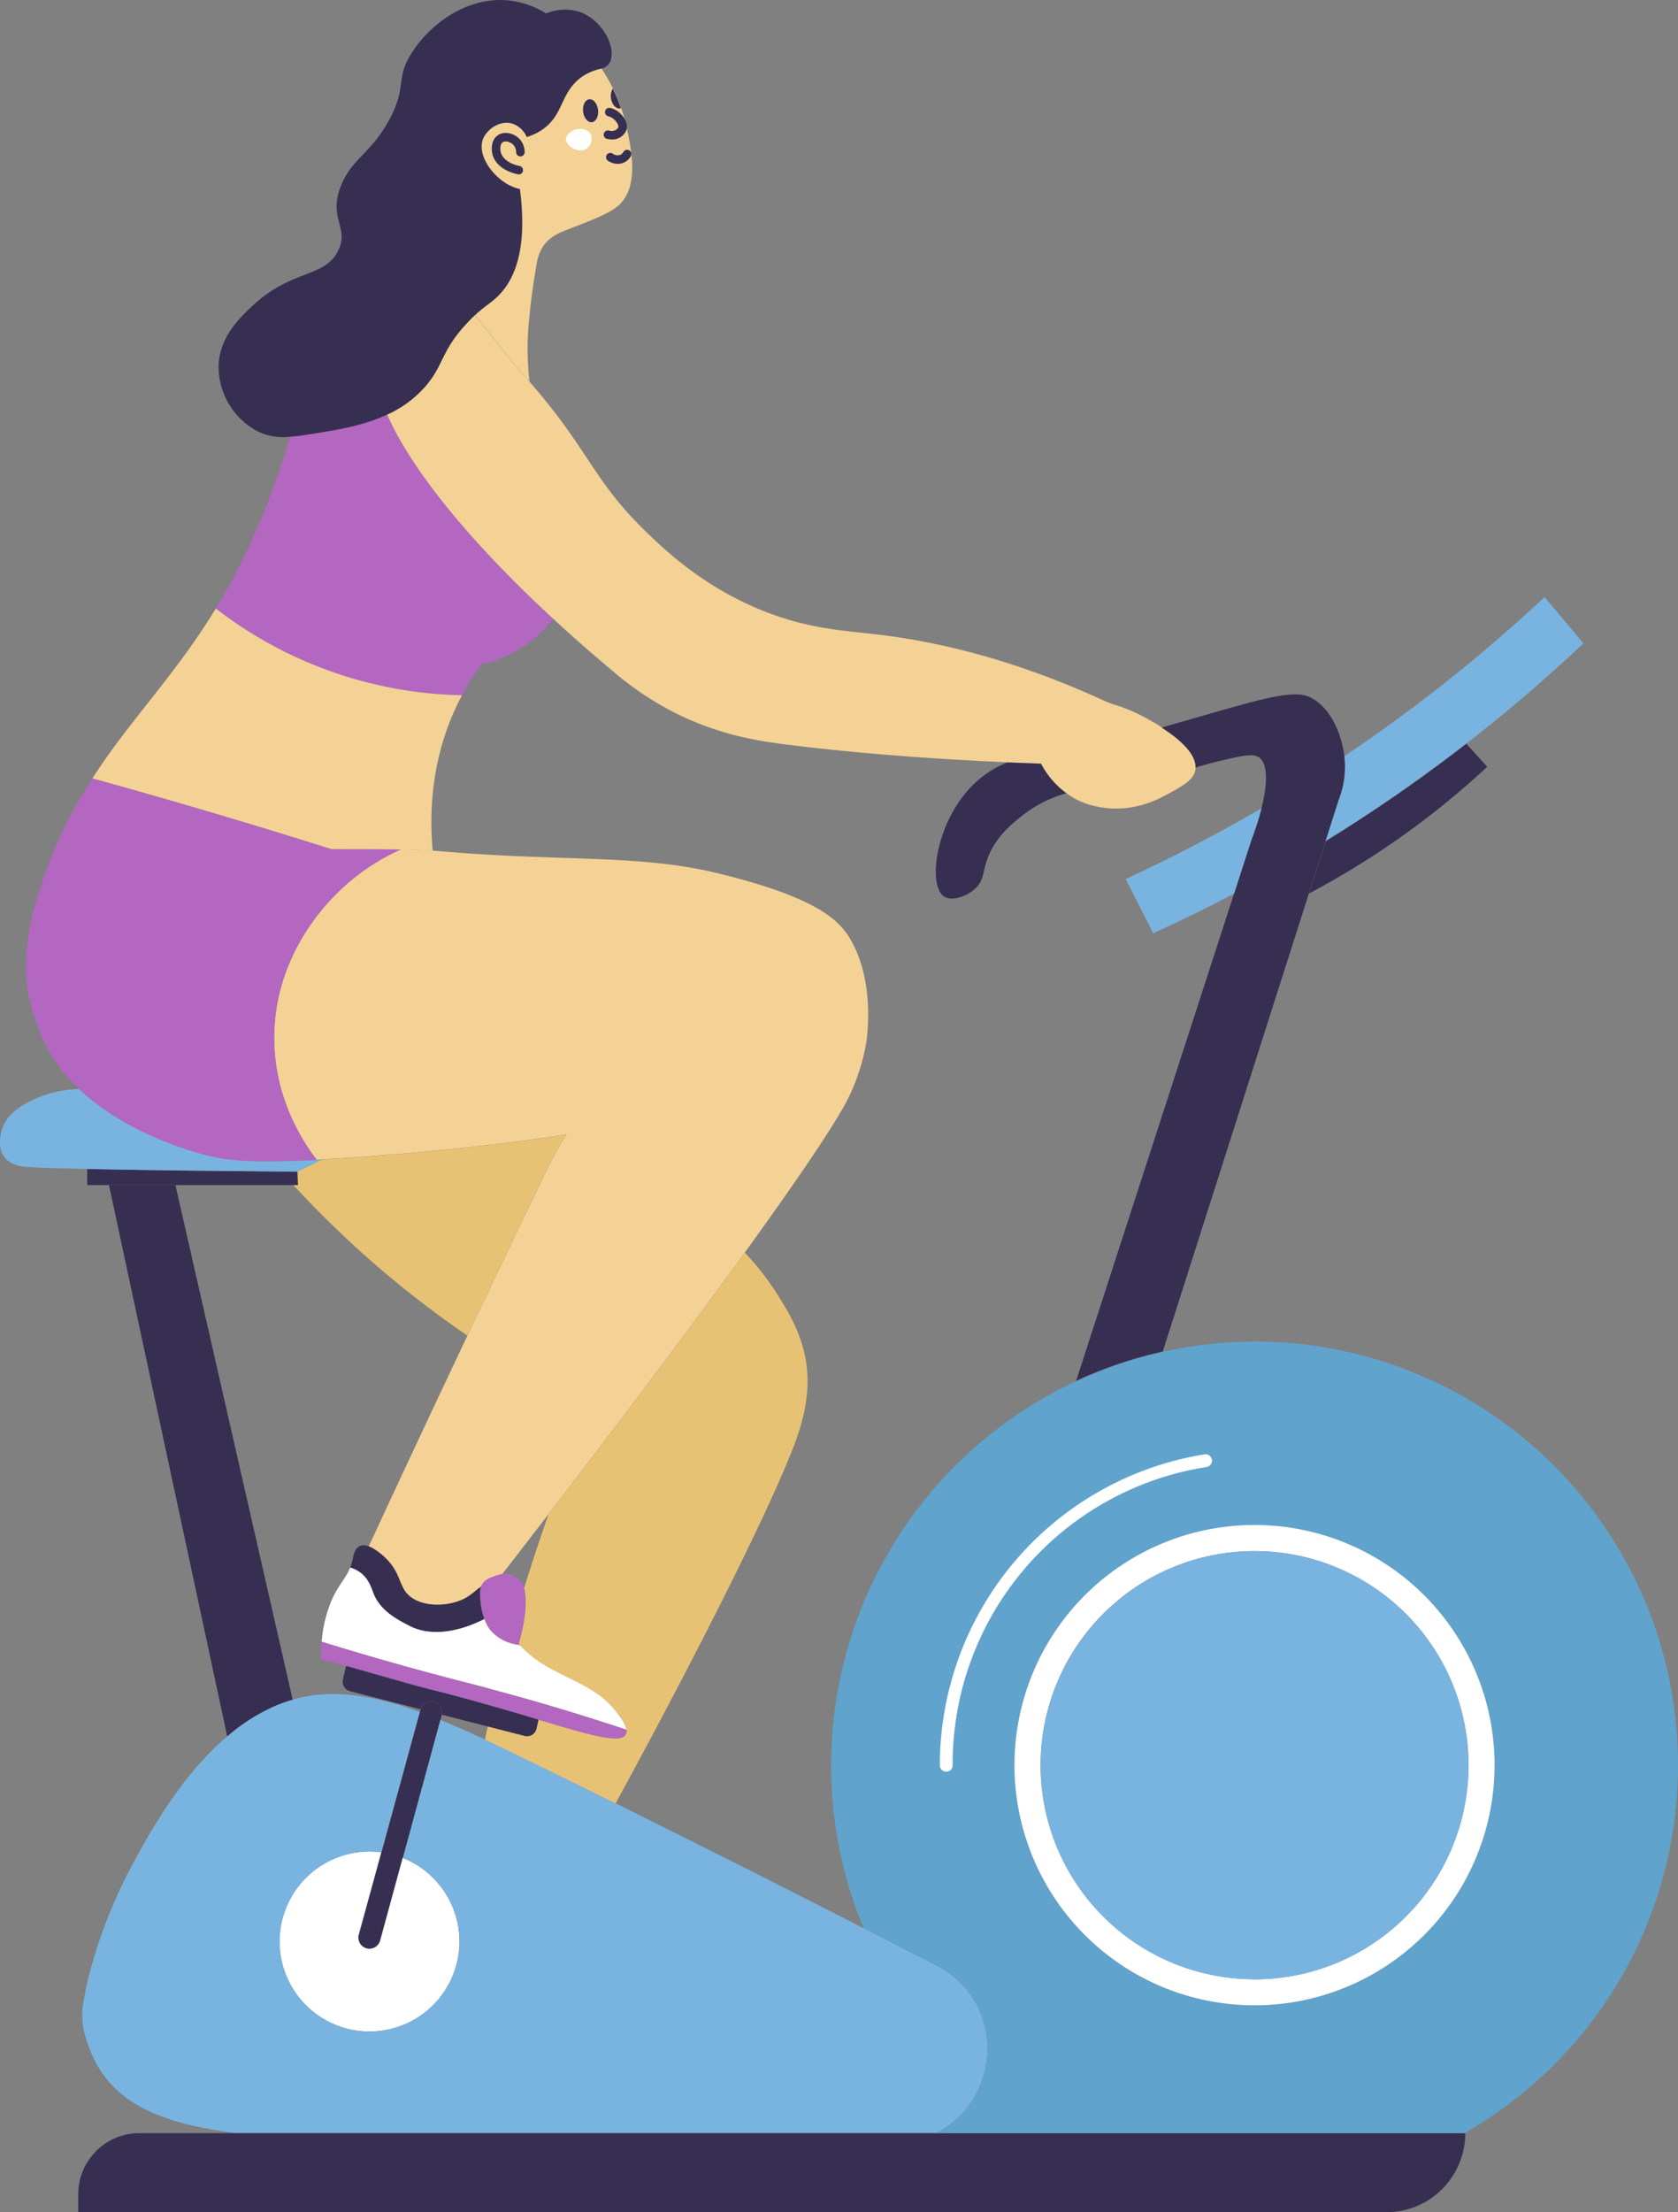 <svg id="Layer_2" data-name="Layer 2" xmlns="http://www.w3.org/2000/svg" viewBox="0 0 580.93 765.54"><rect x="0" y="0" width="580.93" height="765.54" fill="#808080" stroke="none"/><defs><style>.cls-1{fill:#372f51;}.cls-2{fill:#f4d295;}.cls-3{fill:#b367c1;}.cls-4{fill:#fff;}.cls-5{fill:#79b4e0;}.cls-6{fill:#60a3cc;}.cls-7{fill:#e8c274;}</style></defs><path class="cls-1" d="M1141,780.57c-9.27,4.75-18.84,6-25.77,2.48-4.11-2.09-10.21-5.21-12.6-11.19-.74-1.83-1.63-5.23-4.79-7.48a10.66,10.66,0,0,0-3.34-1.59,18.08,18.08,0,0,0,.9-3.14c.21-1,.62-3.49,2.39-4.33a4,4,0,0,1,3.12.07,10.08,10.08,0,0,1,1.65.78l.82.53a24.71,24.71,0,0,1,3.14,2.52c5.59,5.29,4.68,9.65,8.13,13,4.44,4.27,13.28,4.09,18.82,1.51,2.77-1.3,4.19-3,6.36-4.45a5.62,5.62,0,0,0-.32,1.88,26.28,26.28,0,0,0,.12,3.51A22.89,22.89,0,0,0,1141,780.57Z" transform="translate(-973.27 -220.3)"/><path class="cls-2" d="M1273.23,580.69A70.93,70.93,0,0,1,1266.6,601c-4.47,8.62-16.87,27-35.49,52.74-17.58,24.29-40.69,55.12-67.9,90.46,0,0,0,0,0,0q-7.83,10.17-16.09,20.83a8.26,8.26,0,0,0-1.24.26c-.63.16-1.22.38-1.75.57-1.34.49-3.1,1.13-4,2.83a4,4,0,0,0-.26.56c-2.17,1.5-3.59,3.15-6.36,4.45-5.54,2.58-14.38,2.76-18.82-1.51-3.45-3.31-2.54-7.67-8.13-13a24.71,24.71,0,0,0-3.14-2.52l-.82-.53a10.08,10.08,0,0,0-1.65-.78c12.56-27.13,24.06-51.61,34.17-72.92,10.73-22.6,19.9-41.64,27.11-56.57a107,107,0,0,1,7.24-13c-27.73,4.24-58,6.91-76.64,8.14-2.84.19-5.48.35-8,.49l-1.92.1c-5.5-7.16-14.61-21.83-14.71-41.88-.14-27.53,16.76-45.32,21.16-49.8a74.54,74.54,0,0,1,22.62-15.7h0c3.8.07,7.53.2,11.08.43l2.86.22c42.19,3.65,68.23,1,95.34,7.49,35.16,8.46,42.54,16.65,46.08,22.42C1276.08,559,1273.6,578.09,1273.23,580.69Z" transform="translate(-973.27 -220.3)"/><path class="cls-3" d="M1164.75,434.36a42.51,42.51,0,0,1-5,5.55A43.26,43.26,0,0,1,1140,450.14a89.37,89.37,0,0,0-6.76,10.74,143.65,143.65,0,0,1-85.23-30A209.24,209.24,0,0,0,1059.17,410a272,272,0,0,0,14.56-38.59c2.58-.19,5.48-.65,8.93-1.21,7.62-1.23,16.58-2.68,24.68-6.47C1114.5,380.19,1132.32,404.41,1164.75,434.36Z" transform="translate(-973.27 -220.3)"/><path class="cls-2" d="M1132.63,462c-10.4,20.21-10.72,40.19-9.55,52.69-3.55-.23-7.28-.36-11.08-.43h0c-8-.14-16.24,0-24-.11h0q-23.33-7.38-47.6-14.49-17.75-5.19-35.15-10c13-20.22,28.45-35.39,42.74-58.79a143.65,143.65,0,0,0,85.23,30C1133,461.25,1132.82,461.62,1132.63,462Z" transform="translate(-973.27 -220.3)"/><path class="cls-3" d="M1089.36,530c-4.4,4.48-21.3,22.27-21.16,49.8.1,20,9.21,34.72,14.71,41.88-24.27,1.23-31.86-.07-37.75-1.52-4.26-1-27.86-7.21-44.5-23a53.27,53.27,0,0,1-14.32-21.85c-1.9-5.75-8.56-18.6.62-47a160.65,160.65,0,0,1,18.28-38.63q17.41,4.8,35.15,10,24.27,7.11,47.6,14.49h0c7.74.07,16,0,24,.11A74.54,74.54,0,0,0,1089.36,530Z" transform="translate(-973.27 -220.3)"/><path class="cls-3" d="M1189.88,820.47c-1.89,3.36-12.51.2-30.16-5.09h0c-4.82-1.44-10.16-3-16-4.71-6.28-1.8-13.12-3.69-20.48-5.53-9.08-2.29-20.9-5.82-30.16-8.4-3.31-.92-6.3-1.72-8.71-2.29,0-2.19.11-4.19.27-6,3.44,1.06,7.7,2.36,12.57,3.8,20.52,6.07,34.66,9.57,44.2,12.08l3.59,1c11.45,3.06,26.69,7.44,45.11,13.56A2.52,2.52,0,0,1,1189.88,820.47Z" transform="translate(-973.27 -220.3)"/><path class="cls-4" d="M1190.12,818.81c-18.42-6.12-33.66-10.5-45.11-13.56l-3.59-1c-9.54-2.51-23.68-6-44.2-12.08-4.87-1.44-9.13-2.74-12.57-3.8a45.28,45.28,0,0,1,3.52-14.51c2.32-5.2,4.81-7.32,6.33-11.12a10.66,10.66,0,0,1,3.34,1.59c3.16,2.25,4.05,5.65,4.79,7.48,2.39,6,8.49,9.1,12.6,11.19,6.93,3.53,16.5,2.27,25.77-2.48a13.64,13.64,0,0,0,2,3.77,14.53,14.53,0,0,0,6.24,4.28,16.91,16.91,0,0,0,3.42.85l.57.08a41.77,41.77,0,0,0,10.9,8.25c8.81,4.79,16.76,7.3,22.59,14.93C1187.89,814.21,1189.84,816.74,1190.12,818.81Z" transform="translate(-973.27 -220.3)"/><path class="cls-2" d="M1387.19,485.87a4.28,4.28,0,0,1-.06.72c-.56,3.59-4.29,5.63-10,8.72-3.1,1.69-11.64,6.18-22.61,4.35a28.1,28.1,0,0,1-8.92-2.9,28.47,28.47,0,0,1-3.17-2,30,30,0,0,1-8.79-10.25c-3.32-.11-7.24-.25-11.63-.43h0c-19.1-.83-47.27-2.52-75.38-6-10.37-1.29-24.63-3.33-40.68-11.62a108,108,0,0,1-20.74-14.11q-11.1-9.3-20.48-18c-32.43-29.95-50.25-54.17-57.41-70.61a38.36,38.36,0,0,0,13.73-10.37c6-7.23,5.07-12,14.15-21.56.89-.95,1.7-1.75,2.45-2.45,4.43,5,9.8,12.76,17.06,20.89l1.81,2.05c20.89,23.92,21.87,34.1,40.52,52.11,6.8,6.56,19.48,18.6,39.22,26.77,16.4,6.79,28.81,7.24,41.08,8.72,18.76,2.24,45.54,7.83,78.44,23l2.48,1a57,57,0,0,1,11.21,4.57c1.12.6,3.4,1.84,6,3.48C1380.79,475.45,1387.35,480.69,1387.19,485.87Z" transform="translate(-973.27 -220.3)"/><path class="cls-1" d="M1076.44,630.39h-73V624.8c16.91.36,42.33.71,72.83.92Z" transform="translate(-973.27 -220.3)"/><path class="cls-1" d="M1159.72,815.38h0l-.72,3.13a3.37,3.37,0,0,1-4.11,2.49l-12.75-3.27-15.94-4.08a3.8,3.8,0,0,0-2.66-4.41,3.64,3.64,0,0,0-1.07-.15,3.8,3.8,0,0,0-3.64,2.67l-24.4-6.25a3.37,3.37,0,0,1-2.45-4l1.11-4.74c9.26,2.58,21.08,6.11,30.16,8.4,7.36,1.84,14.2,3.73,20.48,5.53C1149.56,812.33,1154.9,813.94,1159.72,815.38Z" transform="translate(-973.27 -220.3)"/><path class="cls-1" d="M1126.2,813.65a2.21,2.21,0,0,1,0,.25l-.44,1.57-13,47.77-7.79,28.58a3.87,3.87,0,0,1-3.74,2.85,3.7,3.7,0,0,1-1-.14,3.88,3.88,0,0,1-2.7-4.75l7.81-28.48,13.3-48.58.23-.83a.69.69,0,0,1,0-.13,3.8,3.8,0,0,1,3.64-2.67,3.64,3.64,0,0,1,1.07.15A3.8,3.8,0,0,1,1126.2,813.65Z" transform="translate(-973.27 -220.3)"/><path class="cls-4" d="M1132.32,892.15A31.13,31.13,0,1,1,1101.19,861a30.2,30.2,0,0,1,4.06.27l-7.81,28.48a3.88,3.88,0,0,0,2.7,4.75,3.7,3.7,0,0,0,1,.14,3.87,3.87,0,0,0,3.74-2.85l7.79-28.58A31.11,31.11,0,0,1,1132.32,892.15Z" transform="translate(-973.27 -220.3)"/><path class="cls-5" d="M1315.13,929.12c0,.94,0,1.87-.12,2.81a34,34,0,0,1-2.72,10.6,31.75,31.75,0,0,1-15,15.92H1055.2c-31.63-3.93-47-13.25-52.67-34.55a25.21,25.21,0,0,1-.31-11.21l.92-5a171.33,171.33,0,0,1,15.88-42c5.28-9.81,16.4-30.47,32.91-44.56a65.47,65.47,0,0,1,16.58-10.54,51.34,51.34,0,0,1,6.08-2.16c13.43-3.83,27.44-1.7,44,4.28l-13.3,48.58a30.2,30.2,0,0,0-4.06-.27,31.14,31.14,0,1,0,11.51,2.21l13-47.77c4.91,2,10,4.26,15.46,6.78,7.12,3.31,14.72,7,22.9,11.07q11.4,5.63,22.31,11c31.87,15.82,60.62,30.33,85.88,43.22q13.41,6.84,25.49,13.06A32,32,0,0,1,1315.13,929.12Z" transform="translate(-973.27 -220.3)"/><path class="cls-1" d="M1074.59,808.44a51.34,51.34,0,0,0-6.08,2.16,65.47,65.47,0,0,0-16.58,10.54L1011,630.39h23Z" transform="translate(-973.27 -220.3)"/><path class="cls-2" d="M1188.12,290.71c-2.93,3.05-8.12,5.06-18.53,9.1-2.24.86-5.34,2-7.75,5-2.09,2.67-2.59,5.46-3,8.09-1.55,9.28-2,13.94-2.35,17.53a99.52,99.52,0,0,0,.09,21.83l-1.82-2c-7.25-8.13-12.62-15.9-17-20.88,3.62-3.39,5.79-4.37,8.32-7,5.2-5.37,10-15.53,7.24-36.65a15.33,15.33,0,0,1-3.18-1.08c-6.23-2.93-12-11-9.44-16.63,1.48-3.21,5.89-6.24,10.1-4.94a8.42,8.42,0,0,1,4.91,4.62,19.59,19.59,0,0,0,5.09-2.37c7.86-5.21,6.33-13,13.93-18.43a17.94,17.94,0,0,1,6.78-2.85,60.7,60.7,0,0,1,4,6.89,59.11,59.11,0,0,1,4.4,12.14C1191.6,270.67,1194.72,283.81,1188.12,290.71Z" transform="translate(-973.27 -220.3)"/><path class="cls-1" d="M1184.4,241.85a4.11,4.11,0,0,1-3,2.2,18,18,0,0,0-6.77,2.86c-7.59,5.41-6.07,13.21-13.92,18.42a19.39,19.39,0,0,1-5.1,2.36,8.41,8.41,0,0,0-4.9-4.61c-4.22-1.3-8.64,1.74-10.11,4.94-2.59,5.67,3.21,13.7,9.44,16.62a14.76,14.76,0,0,0,3.17,1.09c2.75,21.12-2,31.28-7.22,36.65-2.54,2.64-4.7,3.61-8.33,7-.75.7-1.56,1.5-2.45,2.45-9.08,9.55-8.2,14.33-14.15,21.56a38.36,38.36,0,0,1-13.73,10.37c-8.1,3.79-17.06,5.24-24.68,6.47-3.45.56-6.35,1-8.93,1.21a20.3,20.3,0,0,1-11.28-1.89,25.34,25.34,0,0,1-13.48-22.9c.39-10,7.62-16.72,12.13-20.89,13.45-12.46,24.82-9.16,29.43-19.1,3.46-7.51-3.28-10.74.44-21.11s10.49-11.65,17.07-23.81c6.26-11.56,2-13.86,7.64-22.9,6.22-10.05,19.29-19.92,33.85-18.37a30.64,30.64,0,0,1,12.84,4.49,16.49,16.49,0,0,1,12.27-.27C1182.23,227.77,1186.78,237.1,1184.4,241.85Z" transform="translate(-973.27 -220.3)"/><path class="cls-1" d="M1480.56,958.45a27.38,27.38,0,0,1-27.39,27.38H1000.35v-6.21a21.16,21.16,0,0,1,21.16-21.17Z" transform="translate(-973.27 -220.3)"/><path class="cls-6" d="M1407.6,684.55a146.67,146.67,0,0,0-135.34,203q13.41,6.84,25.49,13.06a32,32,0,0,1,17.38,28.48c0,.94,0,1.87-.12,2.81a34,34,0,0,1-2.72,10.6,31.75,31.75,0,0,1-15,15.92h183.06a146.61,146.61,0,0,0-72.74-273.9Zm0,229.7a83.11,83.11,0,1,1,83.1-83.11A83.1,83.1,0,0,1,1407.6,914.25Z" transform="translate(-973.27 -220.3)"/><path class="cls-4" d="M1407.6,748a83.11,83.11,0,1,0,83.1,83.1A83.11,83.11,0,0,0,1407.6,748Zm0,157.18a74.08,74.08,0,1,1,74.08-74.08A74.08,74.08,0,0,1,1407.6,905.22Z" transform="translate(-973.27 -220.3)"/><circle class="cls-5" cx="1407.6" cy="831.14" r="74.08" transform="translate(-1148.7 1018.46) rotate(-45)"/><path class="cls-1" d="M1342.46,494.8a43.06,43.06,0,0,0-15.62,8c-3.63,2.93-9.17,7.41-11.82,14.94-1.54,4.35-1.12,6.95-3.73,9.64-2.88,3-8.4,5-11.21,3.12-6.09-4.06-2.58-28.39,12.45-40.77a35.4,35.4,0,0,1,9.5-5.59h0c4.39.18,8.31.32,11.63.43A30,30,0,0,0,1342.46,494.8Z" transform="translate(-973.27 -220.3)"/><path class="cls-1" d="M1436.72,497.18l-4.53,14.19-5.78,18.11L1375.82,688a145.19,145.19,0,0,0-30,10.16l54.71-168.72,6-18.58A99.77,99.77,0,0,0,1410,500c2.23-8.91,2.18-15.68-1-17.71-2.13-1.37-6.19-.4-14.32,1.55-2.89.7-5.42,1.43-7.51,2.08.16-5.18-6.4-10.42-11.74-13.85,8.26-2.39,14.51-4.17,17.91-5.15,18.89-5.39,28.45-8,33.82-5.18,9.17,4.88,11.14,17.6,11.41,19.29.05.33.09.65.12,1A31.28,31.28,0,0,1,1436.72,497.18Z" transform="translate(-973.27 -220.3)"/><path class="cls-5" d="M1521.44,442.91c-11.76,11.12-25.26,22.87-40.56,34.74-13.22,10.26-27.79,20.59-43.77,30.66q-2.47,1.56-4.92,3.06l4.53-14.19a31.28,31.28,0,0,0,2-15.23A551.52,551.52,0,0,0,1508,426.9Z" transform="translate(-973.27 -220.3)"/><path class="cls-5" d="M1410,500a99.77,99.77,0,0,1-3.48,10.92l-6,18.58c-9.64,5.09-19,9.65-28,13.75L1363,524.48C1377.8,517.64,1393.59,509.56,1410,500Z" transform="translate(-973.27 -220.3)"/><path class="cls-1" d="M1488.15,485.64c-4.55,4.23-9.45,8.52-14.7,12.78a289.13,289.13,0,0,1-47,31.06l5.78-18.11q2.44-1.5,4.92-3.06c16-10.07,30.55-20.4,43.77-30.66Z" transform="translate(-973.27 -220.3)"/><path class="cls-5" d="M1084.83,621.54l-1.45.7-7.09,3.48c-30.5-.21-55.92-.56-72.83-.92-9.86-.22-16.83-.43-20.23-.63-1.84-.12-6.1-.43-8.4-3.43-3-3.86-.83-9.72-.63-10.27,1.88-5,6.25-7.39,9.34-9a38.4,38.4,0,0,1,17.12-4.29c16.64,15.76,40.24,21.92,44.5,23,5.89,1.45,13.48,2.75,37.75,1.52Z" transform="translate(-973.27 -220.3)"/><path class="cls-7" d="M1169.43,612.91a107,107,0,0,0-7.24,13c-7.21,14.93-16.38,34-27.11,56.57a351.73,351.73,0,0,1-37.62-29.67c-8.38-7.59-15.88-15.12-22.59-22.41h1.57l-.15-4.67,7.09-3.48,1.45-.7c2.48-.14,5.12-.3,8-.49C1111.38,619.82,1141.7,617.15,1169.43,612.91Z" transform="translate(-973.27 -220.3)"/><path class="cls-7" d="M1248.1,720.65c-7.1,18.73-29.13,63.94-61.72,123.71q-10.92-5.42-22.31-11c-8.18-4-15.78-7.76-22.9-11.07.31-1.5.63-3,1-4.52l12.75,3.27a3.37,3.37,0,0,0,4.11-2.49l.72-3.13c17.65,5.29,28.27,8.45,30.16,5.09a2.52,2.52,0,0,0,.24-1.66c-.28-2.07-2.23-4.6-3.37-6.08-5.83-7.63-13.78-10.14-22.59-14.93a41.77,41.77,0,0,1-10.9-8.25c-.16-.15-.3-.31-.45-.48,2.37-8.14,3-15.06,1.87-19.18q1.8-5.89,3.78-11.89,2.31-7,4.74-13.81s0,0,0,0c27.21-35.34,50.32-66.17,67.9-90.46a92.31,92.31,0,0,1,11.39,14.65c3.1,4.94,7.43,11.84,9.33,20.55C1254.46,700.85,1251.51,711.63,1248.1,720.65Z" transform="translate(-973.27 -220.3)"/><path class="cls-3" d="M1152.81,789.07c.15.17.29.33.45.48l-.57-.08a16.91,16.91,0,0,1-3.42-.85,14.53,14.53,0,0,1-6.24-4.28,13.64,13.64,0,0,1-2-3.77,22.89,22.89,0,0,1-1.37-5.94,26.28,26.28,0,0,1-.12-3.51,5.62,5.62,0,0,1,.32-1.88,4,4,0,0,1,.26-.56c.93-1.7,2.69-2.34,4-2.83.53-.19,1.12-.41,1.75-.57a8.26,8.26,0,0,1,1.24-.26,6.36,6.36,0,0,1,3.49.41,6.17,6.17,0,0,1,1.22.69h0l.42.2a5.52,5.52,0,0,1,2.43,3.57C1155.84,774,1155.18,780.93,1152.81,789.07Z" transform="translate(-973.27 -220.3)"/><path class="cls-1" d="M1152.86,280.62a1.46,1.46,0,0,1-.29,0c-4.79-1-8.21-3.75-8.9-7.3-.09-.43-.76-4.24,1.83-6.14,2.21-1.61,5.45-.82,7.31.89a6.69,6.69,0,0,1,2.09,4.86,1.46,1.46,0,0,1-1.46,1.49h0a1.47,1.47,0,0,1-1.48-1.46,3.87,3.87,0,0,0-1.13-2.71c-1-.86-2.64-1.36-3.57-.68s-.81,2.53-.68,3.17c.45,2.32,3,4.27,6.58,5a1.48,1.48,0,0,1-.29,2.93Z" transform="translate(-973.27 -220.3)"/><path class="cls-1" d="M1185.06,268.55a6.73,6.73,0,0,1-1.6-.19,1.48,1.48,0,1,1,.71-2.87,2.71,2.71,0,0,0,3.11-1c.36-.88-.7-2.25-1.51-2.95a4.44,4.44,0,0,0-1.92-1,1.48,1.48,0,0,1,.71-2.88,7.52,7.52,0,0,1,3.16,1.63c1.74,1.53,3.25,4,2.29,6.32A5.21,5.21,0,0,1,1185.06,268.55Z" transform="translate(-973.27 -220.3)"/><path class="cls-1" d="M1180.32,258.31c.26,2.19-.68,4.11-2.12,4.28s-2.8-1.47-3.06-3.66.68-4.1,2.12-4.27S1180.06,256.12,1180.32,258.31Z" transform="translate(-973.27 -220.3)"/><path class="cls-1" d="M1188.24,257.73a2.22,2.22,0,0,1-.37.09c-1.44.17-2.81-1.47-3.08-3.66a5,5,0,0,1,.62-3.22A54.65,54.65,0,0,1,1188.24,257.73Z" transform="translate(-973.27 -220.3)"/><path class="cls-1" d="M1187.16,277a6.09,6.09,0,0,1-3.42-1.08,1.48,1.48,0,0,1,1.67-2.45,2.72,2.72,0,0,0,2.75.34,2.24,2.24,0,0,0,.94-.95,1.48,1.48,0,0,1,2.6,1.41,5.15,5.15,0,0,1-2.19,2.17A5,5,0,0,1,1187.16,277Z" transform="translate(-973.27 -220.3)"/><path class="cls-4" d="M1300.86,833.36a2.21,2.21,0,0,1-2.21-2.22,109,109,0,0,1,91.56-107.57,2.22,2.22,0,1,1,.71,4.38,104,104,0,0,0-87.84,103.19A2.21,2.21,0,0,1,1300.86,833.36Z" transform="translate(-973.27 -220.3)"/><path class="cls-4" d="M1177.87,267c-.88-2-3.58-2.4-5.35-1.89-1.62.46-3.37,1.91-3.32,3.46.07,2.35,4.3,4.83,6.91,3.32A4.1,4.1,0,0,0,1177.87,267Z" transform="translate(-973.27 -220.3)"/></svg>